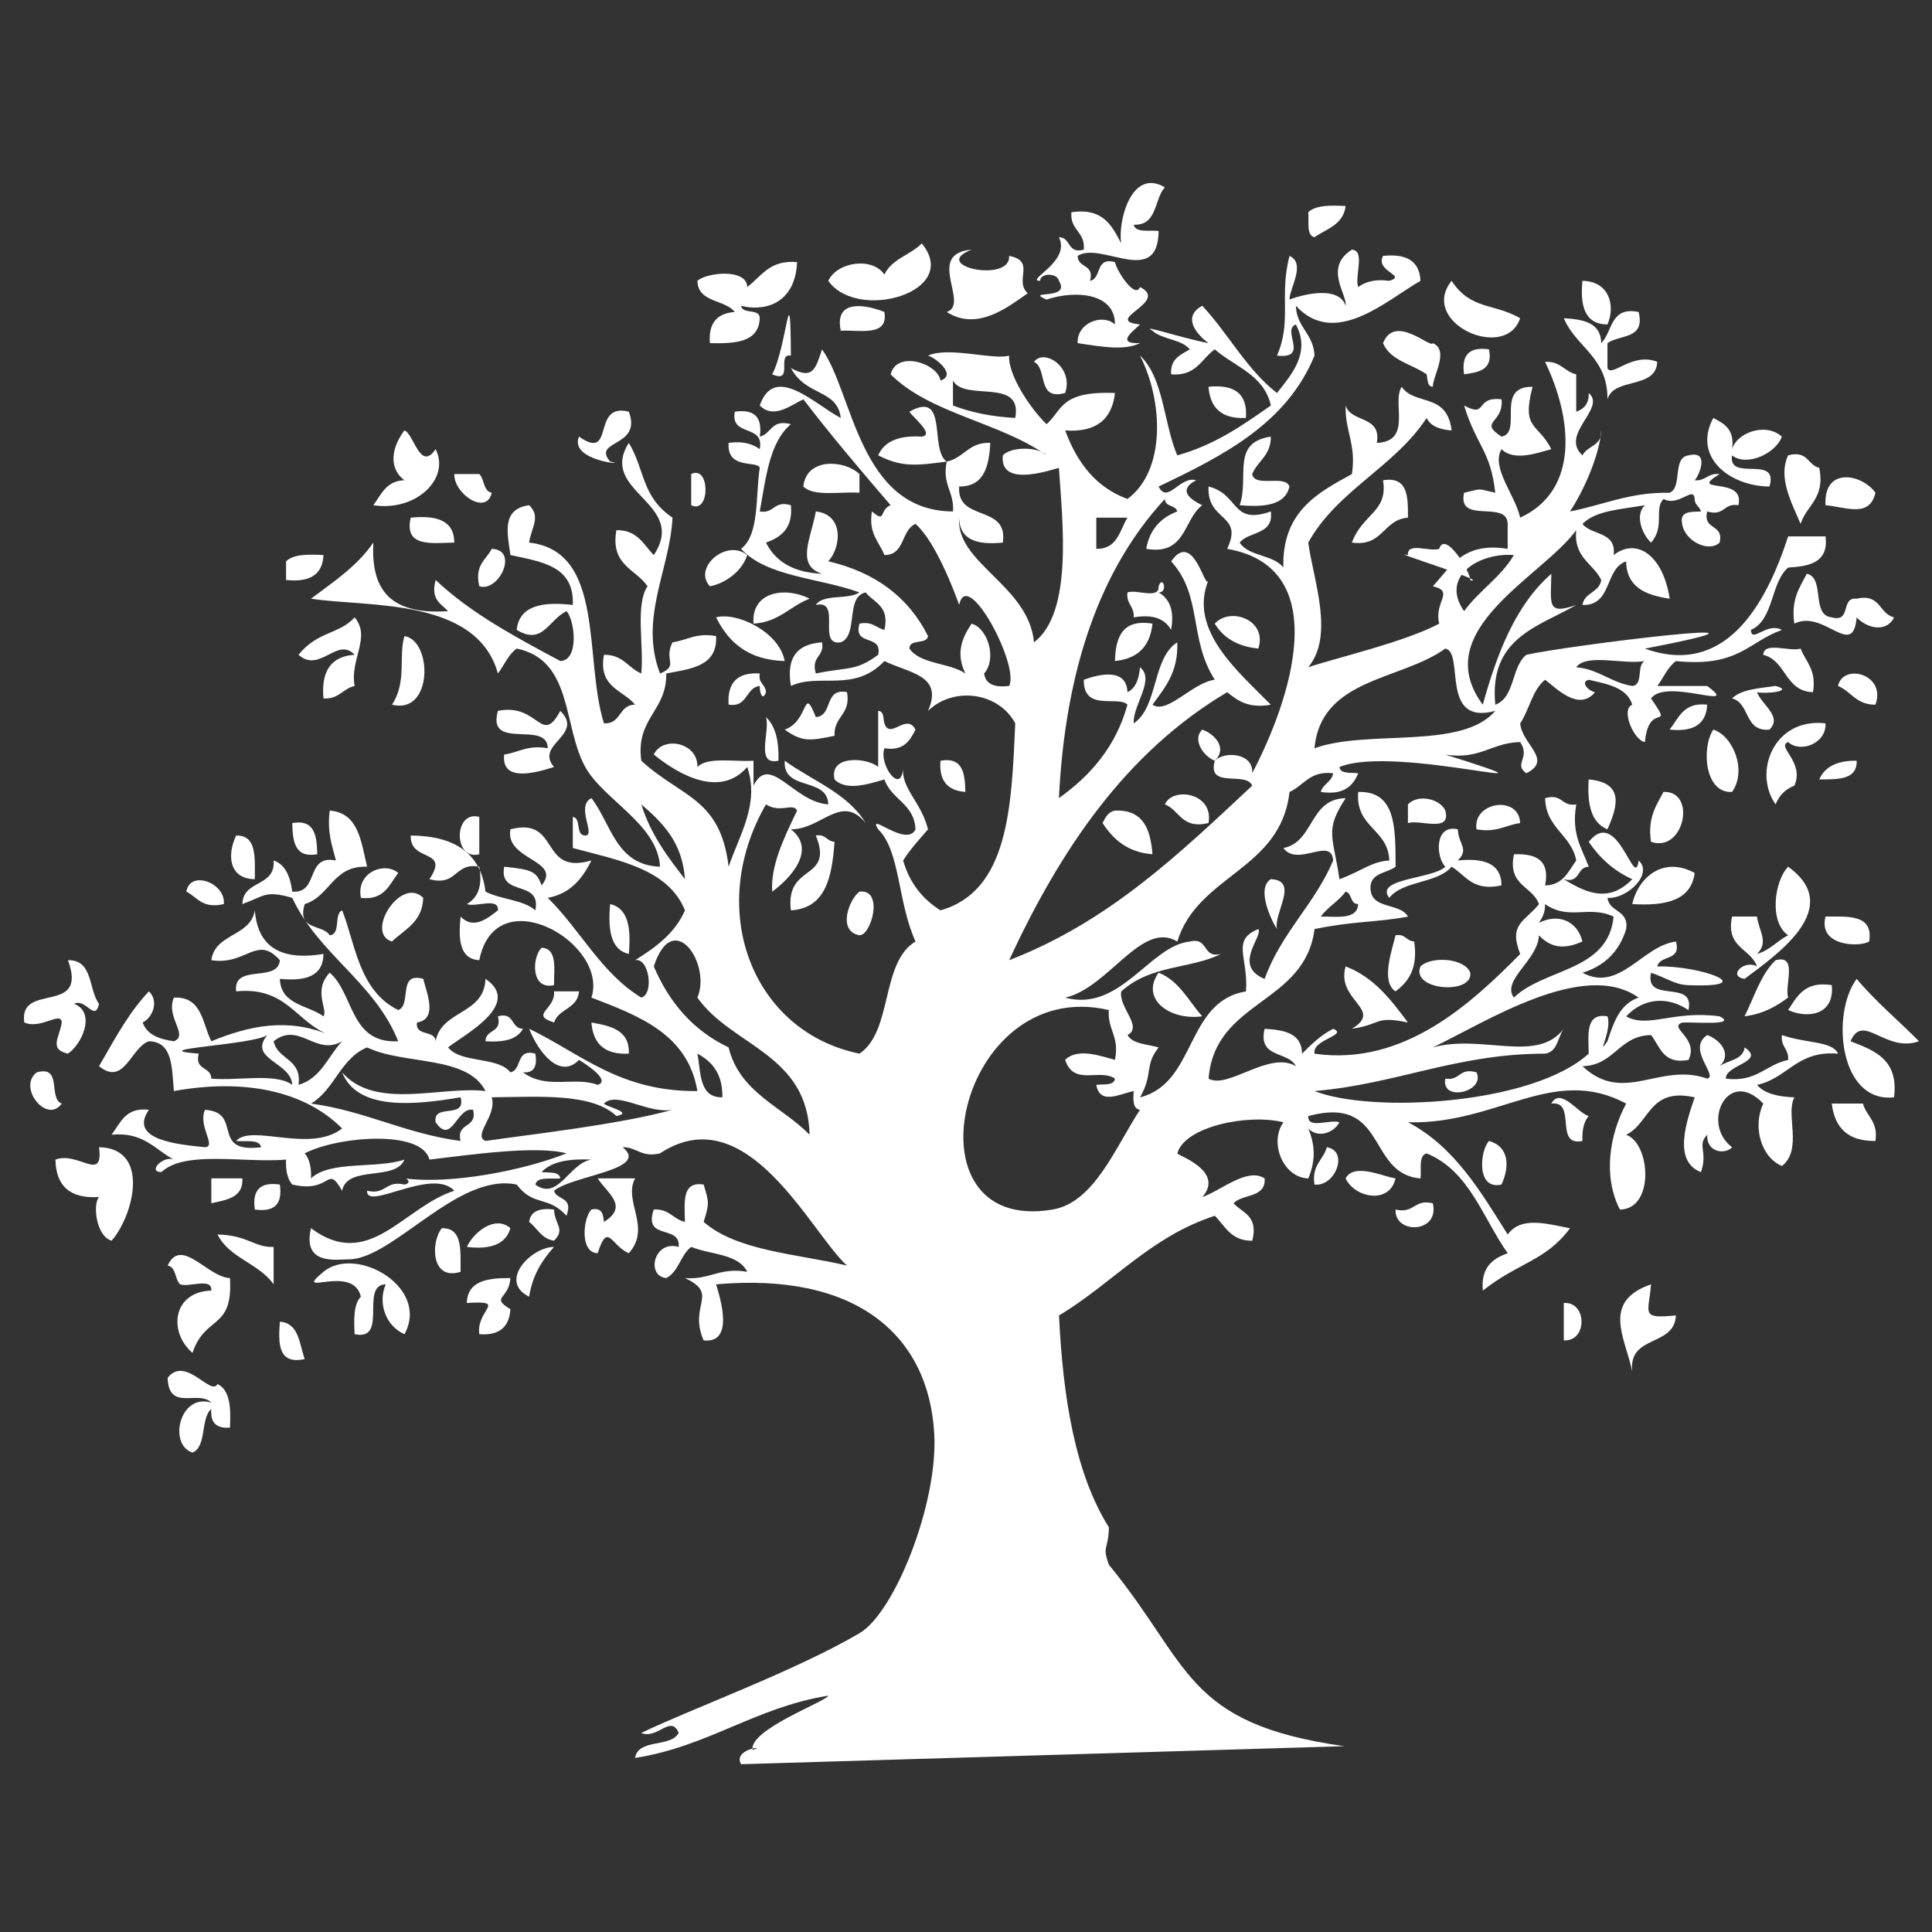<?xml version="1.0" encoding="utf-8"?>
<!-- Generator: Adobe Illustrator 16.0.0, SVG Export Plug-In . SVG Version: 6.00 Build 0)  -->
<!DOCTYPE svg PUBLIC "-//W3C//DTD SVG 1.1//EN" "http://www.w3.org/Graphics/SVG/1.1/DTD/svg11.dtd">
<svg version="1.1" xmlns="http://www.w3.org/2000/svg" xmlns:xlink="http://www.w3.org/1999/xlink" x="0px" y="0px" width="512px"
	 height="512px" viewBox="0 0 512 512" enable-background="new 0 0 512 512" xml:space="preserve">
<rect x="0" y="0" width="512" height="512" fill="#333333" stroke="none"/>
<g id="Calque_7" display="none">
	
		<rect x="-10.857" y="-2.5" display="inline" fill-rule="evenodd" clip-rule="evenodd" fill="#E52420" width="541.667" height="517.262"/>
</g>
<g id="Calque_1" display="none">
	<g display="inline">
		<g>
			<path fill="#FFFFFF" d="M287.864,469.709c-23.085,0-35.2-13.459-38.77-22.498l-0.548-2.905V48.575
				c0-4.373,3.539-7.911,7.912-7.911s7.911,3.538,7.911,7.911v393.923c2.388,4.279,12.339,17.291,41.188,8.437
				c4.188-1.36,8.607,1.051,9.89,5.238c1.282,4.172-1.066,8.591-5.238,9.874C301.833,468.627,294.416,469.709,287.864,469.709z"/>
		</g>
		<path fill="#FFFFFF" d="M253.244,84.641c0,0-145.699-7.262-230.09,150.968c0,0,91.631-24.074,121.964,19.609
			C145.117,255.217,146.431,122.221,253.244,84.641z"/>
		<path fill="#FFFFFF" d="M350.662,249.624c0-94.243-70.246-145.359-91.385-158.632c0.047-1.221,0.078-2.379,0.124-3.631
			c0,0-1.251,0.68-3.113,1.808c-1.862-1.128-3.114-1.808-3.114-1.808c0.046,1.252,0.077,2.411,0.124,3.631
			c-21.131,13.273-91.376,64.389-91.376,158.632c0,0,56.578-27.212,94.305-17.569v0.016c0.023,0,0.039,0,0.062-0.016
			c0.023,0.016,0.038,0.016,0.062,0.016v-0.016C294.076,222.412,350.662,249.624,350.662,249.624z"/>
		<path fill="#FFFFFF" d="M259.563,84.641c0,0,145.706-7.262,230.075,150.968c0,0-91.631-24.074-121.948,19.609
			C367.69,255.217,366.361,122.221,259.563,84.641z"/>
	</g>
</g>
<g id="Calque_2" display="none">
	<g display="inline">
		<g>
			<g>
				<line fill="#FFFFFF" x1="106.894" y1="328.988" x2="87.209" y2="328.988"/>
				<polygon fill="#FFFFFF" points="250.097,328.988 232.683,328.988 250.097,340.074 				"/>
				<polygon fill="#FFFFFF" points="106.894,328.988 168.653,288.251 232.683,328.988 250.097,340.074 252.211,341.194 
					296.681,341.194 168.653,259.727 45.135,341.194 88.376,341.194 				"/>
			</g>
			<path fill="#FFFFFF" d="M169.089,300.457l-77.09,51.248v114.469h85.409v-60.049h36.57v60.049h32.201v-115.23L169.089,300.457z
				 M154.971,389.332h-48.077v-28.64h48.077V389.332z"/>
		</g>
		<path fill="#FFFFFF" d="M372.309,43.982l-95.297,47.648v374.543h52.228v-59.831h79.5v59.831h58.867V91.631L372.309,43.982z
			 M381.156,377.127h-82.548v-39.883h82.548V377.127z M381.156,317.918h-82.548v-39.891h82.548V317.918z M381.156,261.328h-82.548
			v-39.89h82.548V261.328z M381.156,204.739h-82.548v-39.89h82.548V204.739z M381.156,148.15h-82.548v-39.898h82.548V148.15z
			 M444.89,377.127h-45.992v-39.883h45.992V377.127z M444.89,317.918h-45.992v-39.891h45.992V317.918z M444.89,261.328h-45.992
			v-39.89h45.992V261.328z M444.89,204.739h-45.992v-39.89h45.992V204.739z M444.89,148.15h-45.992v-39.898h45.992V148.15z"/>
	</g>
</g>
<g id="Calque_3" display="none">
	<g display="inline">
		<g>
			<path fill-rule="evenodd" clip-rule="evenodd" fill="#FFFFFF" d="M329.556,342.924c-3.551,0.459-7.102,1.14-10.593,1.938
				c-3.462,0.843-6.909,1.819-10.238,3.033c-1.686,0.592-3.313,1.272-4.911,1.982c-1.272,0.577-2.5,1.169-3.729,1.864
				c-4.882-2.16-10.045-3.921-15.415-5.03c-2.87-0.606-5.8-1.065-8.714-1.361c-2.944-0.281-5.874-0.414-8.811-0.385
				c-5.865,0.06-11.68,0.71-17.287,1.923c-4.253,0.947-8.417,2.146-12.331,3.743c-4.675-1.183-18.611-4.66-34.279-7.722
				c0,0-24.351-4.424-59.487-35.551c0,0-4.993-7.9,5.77-12.25c11.303-4.571,30.343,9.971,30.343,9.971s36.453,9.912,50.449,15.919
				c0,0,17.368-1.065,69.466,1.79"/>
			<path fill-rule="evenodd" clip-rule="evenodd" fill="#FFFFFF" d="M314.421,324.195"/>
		</g>
		<g>
			<path fill-rule="evenodd" clip-rule="evenodd" fill="#FFFFFF" d="M201.186,158.203c3.462-0.962,6.872-2.131,10.216-3.403
				c3.313-1.302,6.583-2.767,9.727-4.423c1.568-0.829,3.092-1.716,4.587-2.663c1.176-0.74,2.308-1.494,3.432-2.353
				c5.126,1.465,10.489,2.5,15.963,2.841c2.922,0.207,5.88,0.236,8.81,0.148c2.959-0.148,5.888-0.429,8.787-0.858
				c5.793-0.873,11.459-2.338,16.844-4.32c4.083-1.523,8.048-3.299,11.688-5.415c4.793,0.533,19.085,2.027,35.004,2.87
				c0,0,24.766,0.976,63.866,26.896c0,0,6.081,7.146-3.994,12.96c-10.534,6.095-31.438-5.667-31.438-5.667
				s-37.474-4.719-52.164-8.729c0,0-17.058,3.477-69.053,7.9"/>
			<path fill-rule="evenodd" clip-rule="evenodd" fill="#FFFFFF" d="M218.776,174.654"/>
		</g>
		<g>
			<path fill-rule="evenodd" clip-rule="evenodd" fill="#FFFFFF" d="M283.619,327.287c0,0,6.938-54.28-18.943-88.056
				c0,0,21.192-6.48,24.669,95.452"/>
			<path fill-rule="evenodd" clip-rule="evenodd" fill="#FFFFFF" d="M282.421,268.894c0,0-46.506-3.64-65.724-56.381
				C216.697,212.513,270.112,202.098,282.421,268.894z"/>
			<path fill-rule="evenodd" clip-rule="evenodd" fill="#FFFFFF" d="M286.164,294.354c0,0-8.654-31.882,21.939-57.254
				C308.104,237.101,327.766,270.255,286.164,294.354z"/>
		</g>
		<path fill-rule="evenodd" clip-rule="evenodd" fill="#FFFFFF" d="M437.731,353.694c0,0-7.383-52.224-73.38-39.456
			c0,0-32.414,9.542-64,8.004l-15.859-0.844c-56.44,0.192-75.133,3.166-75.133,3.166c-15.497-7.604-55.449-18.98-55.449-18.98
			s-21.459-19.617-33.383-12.028c-11.354,7.22-5.474,18.345-5.474,18.345c39.848,42.416,66.419,46.824,66.419,46.824
			c17.11,3.151,30.099,4.527,35.225,5.889c10.23-4.38,13.515-5.593,18.278-6.51c7.575-1.479,9.276-1.125,15.601-1.701
			c3.174-0.252,6.369-0.326,9.55-0.163c3.173,0.192,6.347,0.621,9.483,1.258c5.888,1.169,11.568,3.313,16.954,6.065
			c1.302-1.14,2.574-2.071,3.921-3.018c1.671-1.184,3.417-2.294,5.162-3.314c3.536-2.027,7.176-3.758,10.889-5.267
			c3.699-1.45,7.486-2.708,11.318-3.698c3.816-1.007,7.678-1.731,11.584-2.234c-3.758,1.228-7.441,2.589-11.126,4.009
			c-3.64,1.479-7.22,3.019-10.711,4.794c-3.506,1.76-6.924,3.684-10.208,5.828c-1.656,1.065-3.255,2.19-4.808,3.374
			c-1.524,1.169-3.107,2.485-4.35,3.743l-1.021,1.021l-1.229-0.651c-5.459-2.855-11.258-4.822-17.161-6.154
			c-2.959-0.65-5.947-1.08-8.958-1.332c-3.018-0.28-6.029-0.34-9.069-0.222c-6.065,0.222-12.116,1.198-18.086,2.737
			c-4.224,1.139-8.425,2.56-12.516,4.29c0.377,0.104,0.592,0.163,0.592,0.163s-14.743,4.246-15.786,18.566
			c-1.065,14.307,4.549,19.336,15.786,22.059c11.229,2.707,14.75-1.554,22.117,1.924c7.368,3.491,20.01,9.305,28.435,12.383
			c8.433,3.106,23.863,3.477,35.462,0c11.569-3.478,30.181-10.046,38.954-4.631c8.772,5.399,26.821,25.401,26.821,25.401h54.843
			h80.096C507.516,443.333,459.021,409.41,437.731,353.694z M236.085,403.936c0,0-20.231,6.021-26.688-6.45
			c0,0-4.091-7.752,1.287-17.871c0,0,12.057-8.182,25.401-2.367C236.085,377.247,233.067,393.166,236.085,403.936z"/>
		<path fill-rule="evenodd" clip-rule="evenodd" fill="#FFFFFF" d="M417.922,159.046c-45.389-36.438-72.3-37.119-72.3-37.119
			c-17.384-0.726-33.021-2.471-38.288-3.107c-3.713,3.196-7.811,5.903-12.057,8.241c-5.607,3.047-11.584,5.341-17.768,6.776
			c-3.107,0.71-6.259,1.213-9.439,1.509c-3.158,0.237-6.354,0.267-9.557,0.074c-5.977-0.326-11.895-1.672-17.635-3.64
			c-1.125,1.302-2.264,2.412-3.447,3.536c-1.509,1.405-3.063,2.737-4.668,3.994c-3.203,2.5-6.576,4.72-10.03,6.731
			c-3.484,1.968-7.042,3.729-10.704,5.237c-3.647,1.539-7.368,2.781-11.147,3.832c3.536-1.746,6.998-3.596,10.437-5.519
			c3.396-1.968,6.739-4.009,9.957-6.243s6.339-4.616,9.283-7.19c1.494-1.287,2.929-2.618,4.298-4.009
			c1.354-1.376,2.737-2.9,3.78-4.305l0.858-1.154l1.317,0.458c5.814,2.071,11.828,3.21,17.864,3.699
			c3.011,0.236,6.036,0.251,9.039,0.089c3.048-0.134,6.037-0.503,9.025-1.051c5.977-1.065,11.835-2.87,17.516-5.223
			c4.039-1.73,7.989-3.713,11.807-5.991c-0.385-0.06-0.621-0.074-0.621-0.074s13.995-6.272,13.048-20.608
			c-0.932-14.306-7.19-18.508-18.7-19.632c-11.495-1.109-14.38,3.58-22.161,1.184c-7.782-2.441-21.119-6.421-29.885-8.314
			c-8.78-1.894-24.129-0.118-35.122,4.941c-10.97,5.06-28.479,14.158-37.925,10.016c-9.446-4.128-26.881-17.709-26.881-17.709
			L5.028,81.983c0,0,58.696,28.405,87.545,80.614c0,0,14.58,50.7,78.144,28.864c0,0,30.765-13.966,62.269-16.835l15.83-1.391
			c55.856-8.033,73.949-13.596,73.949-13.596c16.422,5.356,57.55,11.081,57.55,11.081s23.967,16.437,34.737,7.25
			C425.274,169.239,417.922,159.046,417.922,159.046z M285.409,82.249c26.363-3.95,27.133,4.86,27.133,4.86
			c-11.717,6.68-31.97,4.859-31.97,4.859C281.755,84.069,285.409,82.249,285.409,82.249z"/>
	</g>
</g>
<g id="Calque_4" display="none">
	<g display="inline">
		<path fill="#FFFFFF" d="M298.564,327.424c-4.896,7.454-11.526,13.41-19.199,17.566c15.413,1.061,31.348,3.652,46.879,8.801
			l-11.577,8.75c0,0-60.718-17.012-121.015,2.91l-13.175-8.732c0,0,22.413-7.438,53.735-10.735
			c-7.993-3.972-14.833-9.995-20.032-17.466C90.792,344.149,5.55,415.358,5.55,415.358h500.82
			C434.168,358.939,363.262,334.053,298.564,327.424z"/>
		<path fill="#FFFFFF" d="M299.288,290.355c0,25.543-19.418,46.272-43.328,46.272c-23.927,0-43.328-20.729-43.328-46.272
			c0-25.568,19.4-46.29,43.328-46.29C279.87,244.066,299.288,264.787,299.288,290.355z"/>
		<path fill="#FFFFFF" d="M321.348,190.819c7.066,15.893,4.862,32.803-4.931,37.775c-9.793,4.98-23.473-3.878-30.54-19.754
			c-7.066-15.893-4.862-32.803,4.931-37.775C300.601,166.084,314.264,174.943,321.348,190.819z"/>
		<path fill="#FFFFFF" d="M251.745,126.668c9.692,21.815,2.095,47.349-16.978,57.033c-19.081,9.701-42.428-0.134-52.145-21.933
			c-9.683-21.798-2.078-47.333,16.986-57.016C218.689,95.052,242.036,104.887,251.745,126.668z"/>
	</g>
</g>
<g id="Calque_5" display="none">
	<g display="inline">
		<path fill="#FFFFFF" d="M196.336,373.4c-7.519,0.058-15.016,0.116-22.52,0.145c6.176,25.372-3.781,59.67,0.029,90.979
			c7.519-0.059,15.029-0.116,22.526-0.16C199.798,433.026,190.508,398.83,196.336,373.4z"/>
		<path fill="#FFFFFF" d="M157.749,373.662c-7.686,1.48-23.361-2.787-25.728,2.525c8.106,23.194,1.06,69.234,3.999,88.742
			c7.489-0.029,15.008-0.087,22.512-0.146C160.252,434.695,148.59,401.544,157.749,373.662z"/>
		<path fill="#FFFFFF" d="M212.411,373.299c9.667,27.868-2.062,58.856,0.588,89.279c7.496-0.029,15.015-0.087,22.519-0.145
			c2.533-20.379-5.015-65.143,2.642-89.295C229.574,373.197,220.996,373.255,212.411,373.299z"/>
		<path fill="#FFFFFF" d="M405.289,350.902c-38.058-8.099-72.167-19.102-109.543-27.708c6.01-36.04,33.631-63.196,41.411-67.653
			c14.398-8.237,38.521,5.458,49.233-9.957c-5.283-13.063,6.009-23.441-3.716-29.922c7.054-3.026,4.006-11.075,0.146-16.046
			c2.438-4.071,10.334-4.296,11.51-9.268c-5.269-11.901-14.819-17.693-22.092-26.75c-2.046-21.163-9.057-35.264-17.025-48.015
			c-2.642-7.664,7.476-6.307,3.223-15.109c-10.001,7.475-14.297-6.975-27.636-8.332c16.895-1.654,11.118-40.706-30.249-44.044
			c0,0-41.78-2.25-72.726,12.454c-47.02,22.948-50.38,69.213-49.263,94.272c1.11,24.588,22.737,52.427,34.567,65.359
			c-8.353,0.711-14.08-2.3-18.659-6.974c-3.208,2.976,6.161,2.852,5.719,7.758c-6.539,0.958-5.544,6.016-13.666,5.262
			c-4.543,1.168-4.84-3.687-8.034-4.435c-13.694,1.967-25.009-0.74-36.076,1.865c-20.451,4.804-22.52,20.487-29.044,34.124
			c0.719,3.099,6.096-0.429,8.724-0.044c-2.199,2.163-5.255,3.745-6.089,6.873c0.021,3.49,6.313-1.895,4.979,3.513
			c-5.109,11.277-15.407,18.912-19.399,31.018c19.842-20.829,63.545-18.579,89.52-36.315c-14.123-11.655-49.575-9.769-67.899-15.466
			c-2.098-14.028,26.278-19.392,31.489-20.001c-8.919,3.636-18.034,7.127-25.64,11.706c13.528,0.464,27.825-2.104,41.055,1.64
			c5.574,1.582,9.812,6.408,14.181,6.292c9.87-0.276,18.709-9.623,25.4-13.121c3.483,10.138-8.811,21.612-4.572,24.086
			c-10.879,8.47-20.328,17.934-30.271,27.07c0.77,1.829,3.724,0.552,5.894,0.436c0.246,2.642-4.638,1.684-5.167,3.803
			c21.641,0.77,37.861-13.013,44.894-26.686c4.397,27.121-52.057,28.66-62,45.642c-3.491,2.555-43.247,36.171-54.604,37.129
			c12.221,1.712,36.352-6.401,36.352-6.401c51.149-12.207,86.014-56.607,106.473-67.791c-0.704,7.613-26.504,41.156-24.065,56.223
			c-32.535,8.346-65.156,16.634-93.953,27.665C219.792,352.906,319.536,356.94,405.289,350.902z M364.154,150.441
			c-4.064,2.656-0.784,8.941-6.793,11.351c1.364,6.329,2.932,12.824-3.455,13.702c2.352-4.194-4.528-6.59-9.695-5.595
			c4.253-5.69,11.771-9.079,13.092-16.83c-2.496-2.881-9.928,1.176-14.369,1.03C352.514,149.062,353.413,146.377,364.154,150.441z"
			/>
		<path fill="#FFFFFF" d="M405.216,358.813c2.018-9.245-24.806-2.873-28.869-3.033c-76.086-2.729-175.91,3.6-244.441,1.597
			c0.022,3.919,0.051,7.838,0.08,11.757c52.906,2.482,144.239,2.032,212.284,0.958C362.703,369.801,409.963,371.455,405.216,358.813
			z"/>
		<path fill="#FFFFFF" d="M395.752,372.123c-7.648,1.466-23.354-2.816-25.705,2.496c8.825,23.717-0.174,66.666,3.773,86.914
			c7.52-0.059,15.009-0.087,22.527-0.146C396.899,432.17,387.072,399.657,395.752,372.123z"/>
		<path fill="#FFFFFF" d="M331.438,372.529c9.725,27.926-2.555,58.509,0.58,89.279c7.489-0.043,15.009-0.102,22.513-0.145
			c1.828-29.102-4.543-64.068,2.627-89.309C348.58,372.413,340.002,372.472,331.438,372.529z"/>
		<path fill="#FFFFFF" d="M315.355,372.631c-7.692,1.466-23.354-2.801-25.72,2.512c13.224,20.117-1.916,57.013,3.774,86.913
			c7.504-0.044,15.022-0.087,22.512-0.146C319.797,430.24,308.346,398.917,315.355,372.631z"/>
		<path fill="#FFFFFF" d="M276.747,372.878c-7.679,1.495-23.354-2.802-25.698,2.525c8.84,23.892-0.218,73.531,3.767,86.913
			c7.504-0.058,15.008-0.102,22.513-0.145C278.488,432.489,267.799,400.615,276.747,372.878z"/>
	</g>
</g>
<g id="Calque_6">
	<g>
		<g>
			<path fill-rule="evenodd" clip-rule="evenodd" fill="#FFFFFF" d="M356.604,54.6c-0.583,4.934-5.002,6.016-8.255,8.263
				c-2.24-0.514-1.381-4.143-1.657-6.613C348.656,54.354,352.523,54.385,356.604,54.6z"/>
			<path fill-rule="evenodd" clip-rule="evenodd" fill="#FFFFFF" d="M244.276,64.513c10.633,12.874-17.048,20.868-24.766,9.912
				c2.333-5.056,11.692-6.406,14.869-1.657C236.281,68.625,241.299,67.573,244.276,64.513z"/>
			<path fill-rule="evenodd" clip-rule="evenodd" fill="#FFFFFF" d="M196.386,81.031c0.368,2.378,4.941,0.575,4.956,3.299
				c-0.23,6.383-6.46,6.774-13.211,6.605c-0.43-5.378,1.964-7.941,6.598-8.255c-2.654-3.414-9.744-2.371-9.912-8.255
				c2.424-2.225,13.104-3.376,13.211,1.649c3.76-2.854,5.938-7.281,13.212-6.605C210.687,81.069,201.925,82.512,196.386,81.031z"/>
			<path fill-rule="evenodd" clip-rule="evenodd" fill="#FFFFFF" d="M384.685,74.425c5.187,7.787,10.987,5.808,18.168,9.905
				C399.017,95.991,375.847,85.504,384.685,74.425z"/>
			<path fill-rule="evenodd" clip-rule="evenodd" fill="#FFFFFF" d="M425.992,85.987c-6.015-0.054-7.273-4.856-6.629-11.562
				C426.483,74.517,428.171,81.054,425.992,85.987z"/>
			<path fill-rule="evenodd" clip-rule="evenodd" fill="#FFFFFF" d="M234.379,82.68c1.074,6.583-6.276,4.734-11.57,4.957
				C220.983,78.859,229.944,80.9,234.379,82.68z"/>
			<path fill-rule="evenodd" clip-rule="evenodd" fill="#FFFFFF" d="M379.713,90.936c4.45,1.956,0,8.616,0,11.562
				c-1.596-0.046-1.288-2.018-1.657-3.299c-3.866-2.731-9.605-3.605-11.538-8.263C369.647,83.018,379.191,92.478,379.713,90.936z"/>
			<path fill-rule="evenodd" clip-rule="evenodd" fill="#FFFFFF" d="M394.598,92.593c1.135,5.539-2.793,6.038-6.599,6.605
				C387.232,94.027,389.441,91.825,394.598,92.593z"/>
			<path fill-rule="evenodd" clip-rule="evenodd" fill="#FFFFFF" d="M274.021,95.892c2.67-3.629,10.587,1.412,8.255,8.255
				C274.635,106.272,277.734,97.68,274.021,95.892z"/>
			<path fill-rule="evenodd" clip-rule="evenodd" fill="#FFFFFF" d="M330.182,110.761c-6.383,0.322-9.514-2.624-9.912-8.263
				C326.99,101.822,330.673,104.193,330.182,110.761z"/>
			<path fill-rule="evenodd" clip-rule="evenodd" fill="#FFFFFF" d="M454.042,110.761c2.915,1.511,5.738,3.068,4.972,8.263
				c1.228-4.296,8.808-7.22,13.196-3.314c-1.535,4.396-9.269,8.087-13.196,4.964c-1.167,7.204,12.49-0.384,9.912,8.255
				C458.646,128.897,448.426,121.302,454.042,110.761z"/>
			<path fill-rule="evenodd" clip-rule="evenodd" fill="#FFFFFF" d="M336.779,115.709c0.062,5.033-3.498,6.422-4.94,9.92
				c0.675,3.706,8.746,0.039,9.882,3.299c-1.104,4.925-6.567,5.54-13.196,4.957C331.163,126.542,326.1,117.282,336.779,115.709z"/>
			<path fill-rule="evenodd" clip-rule="evenodd" fill="#FFFFFF" d="M473.866,120.673c5.279-1.419,5.126,2.601,8.256,3.299
				c1.626,8.217-3.376,9.836-4.941,14.869C474.849,133.286,471.104,126.619,473.866,120.673z"/>
			<path fill-rule="evenodd" clip-rule="evenodd" fill="#FFFFFF" d="M227.765,125.629c0,1.65,0,3.299,0,4.949
				c-5.171-0.338-12.122,1.112-14.869-1.65C213.694,121.172,223.807,121.862,227.765,125.629z"/>
			<path fill-rule="evenodd" clip-rule="evenodd" fill="#FFFFFF" d="M120.4,125.629c2.194,0,4.404,0,6.613,0
				c1.427,1.328,0.982,4.52,3.299,4.949C128.978,136.731,120.231,130.9,120.4,125.629z"/>
			<path fill-rule="evenodd" clip-rule="evenodd" fill="#FFFFFF" d="M183.174,125.629c5.064-2.539,5.064,10.787,0,8.256
				C183.174,131.138,183.174,128.384,183.174,125.629z"/>
			<path fill-rule="evenodd" clip-rule="evenodd" fill="#FFFFFF" d="M497.006,130.578c-1.534,6.729-7.733,3.813-13.227,3.307
				C483.227,123.588,493.446,125.583,497.006,130.578z"/>
			<path fill-rule="evenodd" clip-rule="evenodd" fill="#FFFFFF" d="M366.518,127.279c6.598-1.105,6.659,4.366,6.598,9.905
				c-6.659,0.521-6.537,7.779-14.854,6.605C361.116,136.086,367.898,135.665,366.518,127.279z"/>
			<path fill-rule="evenodd" clip-rule="evenodd" fill="#FFFFFF" d="M412.766,128.928c4.204,4.864-4.389,10.963-8.286,13.211
				C404.08,134.575,412.396,135.71,412.766,128.928z"/>
			<path fill-rule="evenodd" clip-rule="evenodd" fill="#FFFFFF" d="M108.846,137.184c6.706-0.652,11.509,0.614,11.555,6.605
				C114.217,143.928,107.035,145.048,108.846,137.184z"/>
			<path fill-rule="evenodd" clip-rule="evenodd" fill="#FFFFFF" d="M130.313,145.446c7.335,0.269,1.842,11.608-3.299,9.913
				C125.709,149.644,128.855,148.377,130.313,145.446z"/>
			<path fill-rule="evenodd" clip-rule="evenodd" fill="#FFFFFF" d="M198.027,147.096c-1.779,5.417-7.473,7.933-9.896,8.263
				C183.527,150.51,192.534,142.646,198.027,147.096z"/>
			<path fill-rule="evenodd" clip-rule="evenodd" fill="#FFFFFF" d="M85.722,147.096c-0.23,5.286-3.729,7.273-9.912,6.606
				c0-1.65,0-3.307,0-4.949C77.773,146.843,81.64,146.881,85.722,147.096z"/>
			<path fill-rule="evenodd" clip-rule="evenodd" fill="#FFFFFF" d="M478.838,152.052c4.91,1.113,1.044,11.041,6.599,11.554
				c5.309,1.466,2.24-5.432,6.598-4.948c6.414-1.442,5.893,4.035,9.913,4.948c-1.965,4.097-7.15,2.984-9.913,0
				c-0.951,11.294-8.685-2.271-16.511,1.665C474.572,158.804,476.936,155.682,478.838,152.052z"/>
			<path fill-rule="evenodd" clip-rule="evenodd" fill="#FFFFFF" d="M214.554,158.658c-5.187,1.964-8.102,6.214-14.869,6.613
				C199.041,156.748,208.094,155.374,214.554,158.658z"/>
			<path fill-rule="evenodd" clip-rule="evenodd" fill="#FFFFFF" d="M207.956,175.176c-9.682-0.246-14.884-4.949-18.183-11.57
				C195.204,162.11,206.482,167.381,207.956,175.176z"/>
			<path fill-rule="evenodd" clip-rule="evenodd" fill="#FFFFFF" d="M321.926,165.271c4.112-4.565,14.056-0.959,11.539,6.605
				C327.972,171.333,324.197,169.031,321.926,165.271z"/>
			<path fill-rule="evenodd" clip-rule="evenodd" fill="#FFFFFF" d="M305.416,165.271c-0.614,6-3.898,9.307-9.943,9.905
				C295.656,168.716,297.498,163.99,305.416,165.271z"/>
			<path fill-rule="evenodd" clip-rule="evenodd" fill="#FFFFFF" d="M107.188,168.57c7.458,1.167,7.611,20.93-3.314,18.176
				C107.895,180.77,105.563,173.795,107.188,168.57z"/>
			<path fill-rule="evenodd" clip-rule="evenodd" fill="#FFFFFF" d="M467.269,173.527c0.215-3.652,7.027-0.706,9.912-1.65
				c1.382,3.568,4.267,5.632,3.284,11.555C473.008,183.217,473.438,175.069,467.269,173.527z"/>
			<path fill-rule="evenodd" clip-rule="evenodd" fill="#FFFFFF" d="M497.006,186.746c-5.033,0.069-6.444-3.499-9.912-4.964
				C488.413,175.629,499.982,178.645,497.006,186.746z"/>
			<path fill-rule="evenodd" clip-rule="evenodd" fill="#FFFFFF" d="M452.415,186.746c-0.245,5.278-3.744,7.258-9.943,6.605
				C444.896,190.237,446.186,186.025,452.415,186.746z"/>
			<path fill-rule="evenodd" clip-rule="evenodd" fill="#FFFFFF" d="M202.984,190.037c2.563,2.401,3.483,6.445,3.314,11.563
				C200.007,202.927,204.196,193.797,202.984,190.037z"/>
			<path fill-rule="evenodd" clip-rule="evenodd" fill="#FFFFFF" d="M321.926,201.6c-3.253-1.297-5.953-5.77-3.314-8.248
				C321.987,194.549,325.363,198.315,321.926,201.6z"/>
			<path fill-rule="evenodd" clip-rule="evenodd" fill="#FFFFFF" d="M454.042,193.352c5.217,1.627,9.022,10.826,4.972,16.511
				C451.74,210.323,450.85,198.162,454.042,193.352z"/>
			<path fill-rule="evenodd" clip-rule="evenodd" fill="#FFFFFF" d="M249.232,201.6c6-1.051,6.491,3.43,6.598,8.263
				C251.196,209.556,248.803,206.993,249.232,201.6z"/>
			<path fill-rule="evenodd" clip-rule="evenodd" fill="#FFFFFF" d="M492.034,201.6c0.153,5.109-4.972,4.925-9.912,4.964
				C483.626,203.104,487.002,201.53,492.034,201.6z"/>
			<path fill-rule="evenodd" clip-rule="evenodd" fill="#FFFFFF" d="M421.021,206.563c9.422,0.836,7.733,7.027,4.972,13.211
				C421.635,218.033,420.591,213.062,421.021,206.563z"/>
			<path fill-rule="evenodd" clip-rule="evenodd" fill="#FFFFFF" d="M320.27,218.118c-7.213,1.688-7.58-3.414-11.57-4.949
				C310.786,208.42,321.711,210.077,320.27,218.118z"/>
			<path fill-rule="evenodd" clip-rule="evenodd" fill="#FFFFFF" d="M440.846,209.862c8.931-0.307,5.432,16.296-3.314,13.219
				C436.58,216.614,438.942,213.491,440.846,209.862z"/>
			<path fill-rule="evenodd" clip-rule="evenodd" fill="#FFFFFF" d="M383.027,214.818c1.565,5.969-6.506,2.302-9.912,3.299
				c0-1.642,0-3.299,0-4.949C375.785,210.354,381.646,211.658,383.027,214.818z"/>
			<path fill-rule="evenodd" clip-rule="evenodd" fill="#FFFFFF" d="M402.853,218.118c-3.897,0.53-6.199,2.616-11.569,1.657
				C390.209,212.463,402.576,210.606,402.853,218.118z"/>
			<path fill-rule="evenodd" clip-rule="evenodd" fill="#FFFFFF" d="M295.473,214.818c7.488-0.314,9.421,4.903,9.943,11.563
				c-6.66-0.522-10.373-3.943-13.228-8.263C292.926,216.66,293.631,215.172,295.473,214.818z"/>
			<path fill-rule="evenodd" clip-rule="evenodd" fill="#FFFFFF" d="M127.014,216.476c0,3.299,0,6.606,0,9.905
				C120.124,228.199,120.124,214.65,127.014,216.476z"/>
			<path fill-rule="evenodd" clip-rule="evenodd" fill="#FFFFFF" d="M77.451,218.118c6.015-1.051,6.506,3.429,6.629,8.263
				C78.05,227.432,77.574,222.959,77.451,218.118z"/>
			<path fill-rule="evenodd" clip-rule="evenodd" fill="#FFFFFF" d="M62.583,221.425c5.647-0.123,4.895,6.122,4.957,11.562
				C60.664,232.94,60.112,226.557,62.583,221.425z"/>
			<path fill-rule="evenodd" clip-rule="evenodd" fill="#FFFFFF" d="M216.195,221.425c2.686-0.468,2.854,1.564,4.972,1.657
				c-0.69,9.222-2.24,17.6-11.569,18.168C207.986,228.721,221.151,233.5,216.195,221.425z"/>
			<path fill-rule="evenodd" clip-rule="evenodd" fill="#FFFFFF" d="M105.531,231.337c-2.378,3.115-3.683,7.319-9.897,6.605
				C94.314,231.092,102.002,228.268,105.531,231.337z"/>
			<path fill-rule="evenodd" clip-rule="evenodd" fill="#FFFFFF" d="M449.101,231.337c-0.921,7.35-7.733,8.785-16.541,8.255
				C434.155,232.495,440.784,226.803,449.101,231.337z"/>
			<path fill-rule="evenodd" clip-rule="evenodd" fill="#FFFFFF" d="M59.299,239.592c-5.724,1.312-6.981-1.833-9.913-3.299
				C50.399,230.37,59.943,234.099,59.299,239.592z"/>
			<path fill-rule="evenodd" clip-rule="evenodd" fill="#FFFFFF" d="M336.779,232.986c7.673,0.338,0.645,9.1,1.627,13.212
				C336.841,243.789,332.882,235.396,336.779,232.986z"/>
			<path fill-rule="evenodd" clip-rule="evenodd" fill="#FFFFFF" d="M112.16,237.942c-0.215,6.414-4.895,8.348-8.286,11.563
				C96.601,247.38,106.253,232.02,112.16,237.942z"/>
			<path fill-rule="evenodd" clip-rule="evenodd" fill="#FFFFFF" d="M227.765,236.293c6.567-0.767,3.146,11.631,0,11.563
				C221.766,246.75,225.08,238.234,227.765,236.293z"/>
			<path fill-rule="evenodd" clip-rule="evenodd" fill="#FFFFFF" d="M161.692,239.592c4.925,1.135,5.539,6.575,4.956,13.211
				C161.723,251.676,161.109,246.236,161.692,239.592z"/>
			<path fill-rule="evenodd" clip-rule="evenodd" fill="#FFFFFF" d="M483.779,242.899c6.046,0,12.735-0.637,11.569,6.606
				C493.017,251.024,481.723,250.917,483.779,242.899z"/>
			<path fill-rule="evenodd" clip-rule="evenodd" fill="#FFFFFF" d="M369.831,247.855c2.64-0.468,2.824,1.557,4.941,1.649
				c1.043,7.089-1.473,10.649-4.941,13.219C365.719,260.107,369.126,251.162,369.831,247.855z"/>
			<path fill-rule="evenodd" clip-rule="evenodd" fill="#FFFFFF" d="M143.524,251.162c4.22,0.184,3.284,5.531,3.299,9.904
				C140.594,262.486,140.977,253.679,143.524,251.162z"/>
			<path fill-rule="evenodd" clip-rule="evenodd" fill="#FFFFFF" d="M19.648,266.016c5.938,2.37,1.964,10.863-1.642,13.211
				c-5.187-1.135-2.164-4.403-1.642-8.255c-0.2-3.161-5.54,1.94-9.928,0c-1.55-10.902,17.063-1.649,11.569-16.511
				c6.752-0.138,5.386,7.826,8.24,11.555C25.173,270.972,22.733,264.442,19.648,266.016z"/>
			<path fill-rule="evenodd" clip-rule="evenodd" fill="#FFFFFF" d="M389.626,257.768c0.828,5.938-15.805,4.765-13.196-1.657
				C379.498,253.241,388.245,253.985,389.626,257.768z"/>
			<path fill-rule="evenodd" clip-rule="evenodd" fill="#FFFFFF" d="M470.553,254.461c5.984-1.565,2.332,6.506,3.313,9.912
				c-3.16,2.325-6.659,4.358-11.538,4.957C464.905,264.205,466.624,258.229,470.553,254.461z"/>
			<path fill-rule="evenodd" clip-rule="evenodd" fill="#FFFFFF" d="M356.604,256.11c7.55,2.893,12.03,8.869,16.511,14.861
				c-8.899-1.872-6.936,0.545-14.854,1.657C366.854,267.48,353.966,265.194,356.604,256.11z"/>
			<path fill-rule="evenodd" clip-rule="evenodd" fill="#FFFFFF" d="M307.042,257.768c5.524,2.202,7.918,7.504,11.569,11.563
				C310.111,270.526,302.07,264.803,307.042,257.768z"/>
			<path fill-rule="evenodd" clip-rule="evenodd" fill="#FFFFFF" d="M492.034,259.41c5.003,5.999,11.048,10.986,16.511,16.533
				c-8.931,3.176-14.822-7.757-18.137,0c6.321,2.455,12.797,4.787,11.539,14.854C487.462,292.423,485.16,268.686,492.034,259.41z"/>
			<path fill-rule="evenodd" clip-rule="evenodd" fill="#FFFFFF" d="M485.437,261.066c0.798,8.01-6.444,8.938-11.57,6.606
				C476.291,264.036,478.225,259.939,485.437,261.066z"/>
			<path fill-rule="evenodd" clip-rule="evenodd" fill="#FFFFFF" d="M146.823,262.724c2.194,0,4.404,0,6.613,0
				c-0.322,4.642-5.386,4.512-6.613,8.248C140.226,268.854,147.284,267.558,146.823,262.724z"/>
			<path fill-rule="evenodd" clip-rule="evenodd" fill="#FFFFFF" d="M131.955,269.33c4.527-1.213,3.33,3.268,6.629,3.299
				c-1.535,2.885-5.171,3.652-9.928,3.314C128.687,272.645,133.167,273.826,131.955,269.33z"/>
			<path fill-rule="evenodd" clip-rule="evenodd" fill="#FFFFFF" d="M156.736,270.972c5.125,0.937,10.158,1.972,9.913,8.255
				C160.28,279.564,157.15,276.618,156.736,270.972z"/>
			<path fill-rule="evenodd" clip-rule="evenodd" fill="#FFFFFF" d="M9.736,284.184c6.936-1.949,2.946,6.951,6.629,8.271
				C12.422,298.009,4.55,288.111,9.736,284.184z"/>
			<path fill-rule="evenodd" clip-rule="evenodd" fill="#FFFFFF" d="M391.283,284.184c2.455,5.232-9.483,7.963-8.256,1.656
				C386.986,286.531,386.618,282.817,391.283,284.184z"/>
			<path fill-rule="evenodd" clip-rule="evenodd" fill="#FFFFFF" d="M485.437,292.454c2.762,0,5.523,0,8.255,0
				c0.951,3.468,4.112,4.695,3.314,9.912C489.702,302.489,486.203,298.837,485.437,292.454z"/>
			<path fill-rule="evenodd" clip-rule="evenodd" fill="#FFFFFF" d="M394.598,302.366c5.247,1.442,5.585,6.629,3.314,11.555
				C391.191,315.471,392.173,304.975,394.598,302.366z"/>
			<path fill-rule="evenodd" clip-rule="evenodd" fill="#FFFFFF" d="M351.633,304.023c5.923,0.997,2.21,10.557-3.283,9.897
				C347.552,308.719,350.682,307.461,351.633,304.023z"/>
			<path fill-rule="evenodd" clip-rule="evenodd" fill="#FFFFFF" d="M356.604,312.279c2.271-4.267,10.128-0.369,13.227,0
				C368.205,319.368,358.906,317.357,356.604,312.279z"/>
			<path fill-rule="evenodd" clip-rule="evenodd" fill="#FFFFFF" d="M56,312.279c2.731,0,5.508,0,8.24,0
				c0.246,5.186-4.235,5.677-8.24,6.598C56,316.683,56,314.473,56,312.279z"/>
			<path fill-rule="evenodd" clip-rule="evenodd" fill="#FFFFFF" d="M158.393,312.279c3.299,0,6.614,0,9.913,0
				c-3.223,6.029,4.435,13.042-1.657,19.824c-4.695-1.902-5.54-8.531-8.255,0c-4.788-0.061-3.897-9.329-1.657-11.569
				c2.824-0.614,3.115,1.289,3.314,3.284C166.848,319.629,160.741,316.054,158.393,312.279z"/>
			<path fill-rule="evenodd" clip-rule="evenodd" fill="#FFFFFF" d="M74.167,313.921c0.752,5.171-1.458,7.365-6.628,6.613
				C66.771,315.363,68.981,313.153,74.167,313.921z"/>
			<path fill-rule="evenodd" clip-rule="evenodd" fill="#FFFFFF" d="M311.983,313.921c1.811,0.414,1.135,3.299,3.313,3.299
				c-2.485,1.948-4.02,4.787-8.255,4.956C308.516,319.275,311.031,317.357,311.983,313.921z"/>
			<path fill-rule="evenodd" clip-rule="evenodd" fill="#FFFFFF" d="M379.713,318.877c1.903,7.934-10.157,8.394-9.882,1.657
				C374.864,321.73,374.681,317.68,379.713,318.877z"/>
			<path fill-rule="evenodd" clip-rule="evenodd" fill="#FFFFFF" d="M146.823,320.534c0.185,4.112,3.1,5.109,0,8.255
				c-3.36-0.49-4.389-3.299-6.598-4.971C140.609,320.934,143.064,320.074,146.823,320.534z"/>
			<path fill-rule="evenodd" clip-rule="evenodd" fill="#FFFFFF" d="M135.269,325.49c-1.243,4.25-5.263,5.724-11.554,4.956
				C125.448,326.641,131.172,321.885,135.269,325.49z"/>
			<path fill-rule="evenodd" clip-rule="evenodd" fill="#FFFFFF" d="M117.102,325.49c5.631-0.138,4.895,6.123,4.956,11.555
				C113.986,339.576,114.231,328.82,117.102,325.49z"/>
			<path fill-rule="evenodd" clip-rule="evenodd" fill="#FFFFFF" d="M57.642,327.147c8.225,0.23,9.729,3.499,14.869,3.299
				c0,3.3,0,6.599,0,9.913C68.674,334.835,60.726,333.393,57.642,327.147z"/>
			<path fill-rule="evenodd" clip-rule="evenodd" fill="#FFFFFF" d="M60.94,338.701c0.859,13.902-6.552,9.698-9.928,19.826
				c-6.383-5.402-5.401-16.174,4.987-16.512c0.261-3.59-5.877-0.767-8.271-1.656c-1.427-1.351-0.998-4.543-3.299-4.972
				C48.036,327.593,55.033,338.518,60.94,338.701z"/>
			<path fill-rule="evenodd" clip-rule="evenodd" fill="#FFFFFF" d="M135.269,338.701c-0.353,5.647-5.447,4.973,0,8.256
				c-0.307,4.649-2.885,7.043-8.255,6.613c-0.875-6.582,7.703-8.945-3.299-8.271C123.884,339.438,129.177,338.656,135.269,338.701z"
				/>
			<path fill-rule="evenodd" clip-rule="evenodd" fill="#FFFFFF" d="M437.531,340.359c-0.553,7.703-3.008,9.207,6.598,8.24
				c-0.368,8.454-12.644,4.971-11.569,14.868C430.718,354.521,424.305,344.963,437.531,340.359z"/>
			<path fill-rule="evenodd" clip-rule="evenodd" fill="#FFFFFF" d="M414.423,345.3c6.26-0.399,6.26,10.312,0,9.913
				C414.423,351.914,414.423,348.6,414.423,345.3z"/>
			<path fill-rule="evenodd" clip-rule="evenodd" fill="#FFFFFF" d="M74.167,350.256c5.094,0.384,5.14,5.877,6.583,9.913
				C73.753,361.688,73.707,356.21,74.167,350.256z"/>
			<path fill-rule="evenodd" clip-rule="evenodd" fill="#FFFFFF" d="M56,371.723c-3.392-3.529-11.294,2.502-11.57-6.598
				c4.742-6.016,11.478,5.033,13.212,1.657c3.345,1.596,3.56,6.321,3.299,11.554c-3.605,0.292-5.263-1.334-4.94-4.955
				c-2.962,2.577-1.105,9.912-4.987,11.569C44.507,382.863,47.606,369.1,56,371.723z"/>
			<path fill-rule="evenodd" clip-rule="evenodd" fill="#FFFFFF" d="M285.591,67.819c0,3.276,4.511,2.094,3.283,6.605
				c3.192-0.675,1.289-6.406,6.599-4.956c0.675,2.8,5.432,9.79,6.629,6.605c8.07,3.943-10.25,8.831,0,9.913
				c-1.136,1.258-6.967,5.232,0,4.949c-3.99,1.956-9.514,1.082-16.511,0c-0.276-5.417,6.721-7.926,9.882-4.949
				c0.092-8.048-9.882-9.298-18.137-6.606c-6.107-2.639,6.659,0.369,3.283-4.956c-0.368-2.102-4.941-2.164-4.972,0
				c-4.144-0.054,8.255-5.048,4.972-11.562c3.283,0.023,2.117,4.503,6.598,3.299c0.43-4.841-3.713-5.071-3.283-9.913
				c8.378-1.235,10.741,3.544,13.196,8.263c-0.952-5.355,2.517-20.225,11.569-14.869c-2.885,3.169-1.934,10.173-8.255,9.913
				c0.521,2.24,4.143,1.374,6.598,1.649C306.92,76.374,291.667,63.791,285.591,67.819z"/>
			<path fill-rule="evenodd" clip-rule="evenodd" fill="#FFFFFF" d="M257.487,66.162c-11.37,4.35,10.457,8.945,9.936,1.657
				c7.242,1.373,1.196,6.49,4.94,9.904c-4.91,3.338-13.203,10.25-21.474,4.957C257.149,80.616,245.043,67.205,257.487,66.162z"/>
			<path fill-rule="evenodd" clip-rule="evenodd" fill="#FFFFFF" d="M196.386,467.533c-2.317-4.081,7.276-5.04,3.057-3.782
				c-0.974-5.412,19.696-12.906,20.067-14.386c-19.411,3.131-31.717,13.442-51.204,16.512c0.828-5.218,9.437-2.67,11.554-6.629
				c-2.025-5.002-5.677,1.811-9.913,0c13.212-6.384,40.479-16.266,57.818-26.424c9.345-5.447,20.837-34.402,19.825-52.814
				c-1.442-26.117-20.546-42.949-57.817-39.65c1.197,3.943,4.818,15.743-3.299,14.854c-4.128-9.422,4.312-12.245-4.957-16.512
				c6.598,0.537,9.176-2.945,16.51-1.656c-2.348-4.818-9.774-4.542-14.853-6.599c-2.839,2.118-3.314,6.583-6.614,8.255
				c-5.462-0.582-3.237-10.157,3.299-8.255c0.568-6.076-9.483-1.55-6.598-9.912c4.097-0.245,5.125,2.578,8.255,3.284
				c-0.061-5.003-0.967-10.864,4.957-9.897c1.488,4.833,1.488,5.079,0,9.897c8.823,7.702,24.597,8.439,37.992,11.569
				c-9.575-8.593-26.423-44.99-49.563-29.737c-5.033,1.196-6.015-1.688-9.896-1.627c7.426,5.984-13.228,7.442-18.184,11.539
				c0.721,2.608,5.202,1.427,3.314,6.613c-5.079-5.478-8.624-2.286-13.211-8.255c-15.667-3.284-32.853,19.901-44.606,19.825
				c-3.039-0.031-12.276,1.688-9.897-8.256c15.375,11.523,24.443-5.601,37.978-9.928c-5.831-6.353-23.477,5.523-23.109,0
				c5.033,1.197,4.833-2.839,9.897-1.642c1.872-0.308,0.921-1.657,0-1.642c12.291,1.656,31.563-2.088,42.949-6.629
				c-8.271-2.18-25.963,0.46-36.335,1.656c-1.964-8.01-24.321-6.198-33.052-1.656c1.289,1.473,1.78,3.744,1.673,6.629
				c5.079-4.818,17.339-2.471,24.766-4.973c-2.424,5.847-15.16,1.351-16.525,8.256c-4.189-7.304-2.624,0.798-13.212-1.642
				c-1.273-1.489-1.78-3.729-1.642-6.614c-11.155,0.952-26.776-2.547-33.021,3.3c-3.897,0,0.599-4.496,3.299-3.3
				c-5.048-2.654-8.025-7.396-16.51-6.598c2.363-3.13,3.667-7.334,9.882-6.598c-5.54,8.025,7.81,9.191,14.869,9.912
				c3.176-0.184-1.934-5.555,0-9.912c10.266,0.69,1.228,11.631,14.884,9.912c-0.521-2.24-4.158-1.381-6.628-1.657
				c4.036-4.618,19.58,3.345,28.081-3.314c-9.821-9.851-25.687-13.319-44.576-9.912c-0.583-6.046-0.184-13.043-6.628-13.196
				c-4.772,1.564-6.506,12.092-13.211,6.598c5.033-8.746,8.102-14.37,13.211-19.817c2.624,2.463,1.212,6.752-1.657,8.248
				c1.166,3.284,4.419,4.419,8.286,4.972c4.066-1.596-2.286-6.353,0-11.57c7.504-0.353,7.504,6.806,9.913,11.57
				c10.173-4.174,20.239-6.276,31.379-1.657c-8.899-3.23-11.309-12.92-24.796-11.563c-0.905-7.519,11.079-2.14,11.585-8.263
				c-6.107-6.852-8.869,1.458-18.167,0c1.028-7.22,10.342-6.161,11.539-13.211c0.706,9.214,6.306,13.518,18.183,11.554
				c-0.062,6.007-4.864,7.258-11.554,6.606c0.23,6.912,7.396,6.912,11.554,9.92c1.258-1.796-2.9-6.752,1.657-11.563
				c6.491,5.616,5.31,18.881,18.152,18.176c-6.321-15.721-21.083-22.963-28.08-38.001c-7.196-2.071-7.334-0.491-13.211,1.65
				c0.107-6.506,8.808-4.419,8.271-11.562c3.253,1.151,4.404,4.411,4.941,8.263c7.212,0.599,3.345-9.874,11.57-8.263
				c-1.013-3.951-2.378-7.526-1.642-13.212c7.672,0.576,8.286,8.225,9.913,14.869c-9.161-0.338-9.774,7.856-16.542,9.905
				c-2.133,7.12,4.695,5.232,6.629,8.263c3.038-0.253,1.013-5.593,3.284-6.606c3.437,8.401,4.312,21.267,14.868,26.423
				c3.667-1.297-0.307-10.228,6.629-8.263c0.875,3.605,3.99,10.687-1.657,11.562c-0.521,3.82,4.772,1.849,4.941,4.972
				c1.55-8.371,12.889-6.959,13.211-16.533c9.913,6.682-5.646,14.814-9.912,18.159c3.406,4.297,13.119,2.333,16.526,6.614
				c3.176-0.66,1.32-6.399,6.598-4.957c0.567,3.33-0.322,5.187-3.284,4.957c6.306,4.68,13.625,0.997,19.81,3.314
				c3.606-1.121-3.115-5.494-4.957-6.614c-4.986,5.218-10.695-1.841-13.211-8.255c13.748,6.629,24.029,16.726,44.591,16.511
				c-2.547-15.068-15.345-19.871-28.081-24.767c4.68-14.454-25.411-31.763-29.722-9.912c-5.217-0.299-5.585-5.424-4.956-11.562
				c3.468,3.629,7.334,0.337,9.897-1.649c0.292-3.583-5.846-0.745-8.24-1.657c2.792-1.596,4.235-4.565,3.299-9.905
				c-6.721-1.235-5.693,5.324-13.211,3.299c5.555-8.217-5.232-4.357-4.957-11.562c11.478,0.084,18.567,4.549,19.81,14.868
				c3.99,2.087,10.005,2.125,13.212,4.957c1.703-8.317-9.79-3.422-8.255-11.562c7.258,0.752,8.562,1.174,9.913,4.948
				c5.57-6.759-9.79-6.659-8.255-14.861c13.334-3.429,7.503,12.322,21.467,8.255c-2.394,4.765-5.524,8.792-11.57,9.912
				c8.608,8.463,14.163,19.979,24.781,26.431c3.453-0.951,2.057-10.687-1.642-9.912c5.417-3.406,10.542-7.066,13.211-13.211
				c-4.419-10.995-17.584-13.257-29.722-16.518c0-2.755,0-5.509,0-8.256c2.363,0.369,0.583,4.918,3.299,4.949
				c2.916-0.039-2.639-7.788,1.642-9.913c5.279,6.852,6.475,17.754,18.167,18.176c-0.567-11.255-14.976-17.685-19.81-26.431
				c-5.984-10.826-3.207-28.311-18.167-31.38c-2.241,1.619-3.314,4.404-4.972,6.606c-5.647-20.239-34.509-17.508-49.532-19.825
				c5.969-4.48,12.26-8.646,16.511-14.869c-0.614,11.877,3.805,19.258,19.81,18.176c-1.842-1.995-4.711-3-3.299-8.263
				c9.329,8.83,21.206,15.137,33.036,21.474c5.033-0.13,3.882-10.794,1.657-13.211c-4.864,2.348-6.261,9.161-13.211,4.956
				c0.706-6.444,6.782-7.534,14.869-6.605c0.476-10.396-8.378-11.455-16.526-13.219c-0.783-5.685-2.486-12.184,4.957-13.211
				c3.237,3.076,0.506,6.045,0,9.904c20.27,2.302,14.423,30.72,19.825,47.905c4.665,0.261,3.836-4.956,8.255-4.948
				c-3.223-3.943-9.82-4.504-8.255-13.219c5.033-0.077,6.414,3.491,9.897,4.957c0.736-7.542-1.657-18.191,1.657-23.124
				c-3.115-4.596-9.912-5.501-8.255-14.869c5.601-0.077,7.181,3.852,9.912,6.606c9.207-13.925-14.899-16.649-6.613-29.73
				c4.327,7.235,3.314,14.217,11.569,19.817c-0.66,13.726-8.915,26.615-3.314,41.3c5.171-2.125,0.875-3.415,3.314-8.263
				c3.867-0.522,6.184-2.601,11.555-1.65c0.399,8.095-6.752,8.654-13.212,9.913c0.169,10.073-8.132,11.7-6.613,23.116
				c10.649,9.79,20.961,9.805,23.14,28.088c2.823-8.348,8.271-16.626,4.94-26.431c-7.119,8.248-18.029,2.179-24.766-3.299
				c2.394-5.056,11.723-3.23,11.555,3.299c2.746-2.77,9.713-1.312,14.868-1.657c0,2.202,0,4.411,0,6.613
				c4.327-8.762,10.588,4.365,19.825,4.956c-0.261-7.442-12.076-3.345-11.554-11.569c7.334,5.324,16.71,8.616,21.452,16.518
				c-6.43-7.956-11.692,1.719-19.81,1.657c6.997,5.47-0.292,13.12-4.957,16.518c-0.445-6.629,2.777-13.618,6.598-21.475
				c-1.136-2.209-4.404,0.813-8.255-1.649c-16.096,27.958-3.636,60.258,24.781,66.058c8.9-5.961,5.555-24.159,14.854-29.722
				c-4.788-10.519-4.036-24.061-9.897-29.73c-3.146-5.018,7.564,5.018,9.897,0c-0.322-6.821-6.429-7.872-8.24-13.211
				c-3.79,1.043-9.959,3.276-13.212,0c-1.55-6.721,8.931-5.731,11.555-3.307c0-4.957,0-9.905,0-14.869
				c1.596,0.054,1.273,2.025,1.657,3.307c1.503,4.52,5.8-2.938,8.24,1.657c-1.489,2.885-3.069,5.731-8.24,4.949
				c-1.581,4.366,4.618,12.805,4.956,4.957c-0.599,5.746,4.726,9.091,6.598,16.518c-2.286,2.67-4.68,5.225-6.598,8.255
				c1.719,6,5.155,10.25,9.897,13.219c18.068-5.079,18.835-27.42,19.817-49.555c-4.457-8.347-16.441-9.813-23.116-3.307
				c4.205-9.536-5.125-10.004-11.554-13.211c-8.025,8.508-17.247,3.084-24.781,6.606c-1.366-7.987,2.071-11.133,8.255-11.562
				c0.675,3.982-3.007,3.59-1.657,8.263c8.731-1.834,10.435-0.491,16.526-4.957c1.228-5.647-6.721-2.094-4.957-8.255
				c3.453-0.706,4.374,1.128,6.614,1.649c1.427-6.391-2.762-7.15-4.972-9.92c-5.463,1.128-1.842,11.37-6.599,13.219
				c-6.49,0.998,0.415-11.432-6.613-9.905c1.964-3.008,8.624-1.305,11.57-3.314c-10.465-3.852-24.536-4.074-31.379-11.555
				c4.956-3.851,3.76-13.855,4.956-21.475c-0.629-2.018-8.776,0.622-8.255-6.605c3.82-0.529,6.322,0.269,8.255,1.657
				c1.305-6.813-7.902-3.107-6.613-9.92c5.171-0.752,7.381,1.435,6.613,6.605c3.146-0.706,2.977-4.718,8.256-3.291
				c-5.708,4.741-6.645,14.277-8.256,23.116c3.975,0.683,3.575-3.016,8.256-1.649c0.567,6.053-2.547,8.47-6.614,9.904
				c2.578,5.148,7.458,7.972,14.869,8.263c-7.104-2.248-2.839-9.56-1.657-16.518c7.519,0.852,6.736,9.444,3.314,13.219
				c12.506,2.908,21.268,9.545,26.423,19.817c-0.368,2.379-4.925,0.576-4.94,3.307c2.931,4.22,10.603,3.698,14.838,6.606
				c-2.532-5.194-1.043-9.223,1.657-13.212c4.296,1.243,6.767,9.268,3.314,13.212c0.384,2.9,2.839,3.759,6.621,3.299
				c2.854-5.371-11.147-31.74-13.234-21.467c-1.166-3.299-6.245-16.849-11.57-21.475c-3.867,1.619-2.731,8.271-8.24,8.255
				c-1.396-3.568-4.281-5.631-3.314-11.562c3.82,3.284,1.841-0.415,4.956-1.649c-7.887-9.176-15.728-18.406-23.124-28.073
				c-3.284,1.535-7.856,5.371-11.555,1.649c3.897-11.301,14.608-0.253,21.467,3.299c-0.92-7.711-9.13-5.601-13.211-13.22
				c6.03,3.314,6.567-0.115,8.255-4.948c8.209,11.378,9.759,42.864,34.694,42.941c0.369-5.317-2.931-6.982-1.657-13.212
				c-7.872,1.013-11.769,1.619-18.167-1.649c1.672-3.844,5.692-5.324,11.554-4.964c3.514-0.514-2.348-5.102-3.284-6.605
				c10.48-5.9,5.202,10.073,9.897,13.219c4.573-0.943,5.8-5.209,11.554-4.956c-0.368,6.245-1.626,11.593-8.255,11.562
				c-0.722,9.537,13.081,4.557,11.569,14.861c-6.705,0.652-11.508-0.605-11.569-6.605c-0.982,12.022,18.421,17.922,19.833,33.037
				c10.342-7.895,7.549-31.786,6.598-46.249c-3.959,1.189-15.751,4.811-14.861-3.299c2.187-2.355,9.368-2.355,11.578,0
				c-12.191-8.746-30.866-11.002-41.315-21.475c1.688-6.514,12.567-2.808,13.211,1.657c4.481-1.504-1.366-6.092-3.299-6.613
				c5.433-2.493,17.309,1.243,21.49,0c-0.307,4.818,5.125,13.457,9.913,18.176c4.234-3.698,3.528-8.854,18.137-8.271
				c-0.768,6.92-4.91,10.511-13.196,9.92c3.13,8.447,8.04,15.061,16.511,18.168c10.28-7.596,9.421-26.124,3.314-37.993
				c6.291,5.823,6.26,17.968,9.882,26.431c9.942-2.747,17.369-7.994,24.796-13.211c-1.779-8.125-9.544-10.265-14.854-14.869
				c-3.56,2.501-4.94,7.181-11.569,6.605c-0.276-4.135,2.517-5.163,4.94-6.605c-2.179-2.754-7.334-2.57-9.881-4.956
				c-3.591-1.865,7.855,1.987,14.854,3.299c-3.438-2.509-6.937-7.043-1.658-9.905c6.905,7.38,11.754,16.871,19.795,23.116
				c3.621-4.634,9.114-10.58,5.002-18.16c-3.928,1.458,3.775,9.214-5.002,8.255c3.989-9.099,0.553-15.728,3.314-26.423
				c4.45,1.948,0,8.601,0,11.562c4.266-1.611,13.165-3.552,14.884,1.65c0.399-3.13-5.831-10.127,1.657-14.869
				c3.621,0.207,0.675,7.012,1.657,9.912c1.902-1.389,4.419-2.179,8.255-1.649c4.85-1.442-3.836-2.478-1.656-6.605
				c6.168-0.66,9.697,1.319,9.912,6.605c-8.808,4.995-22.587,17.953-33.021,6.606c0.215,5.823,4.695,7.38,4.941,13.211
				c-7.365,17.983-24.152,26.515-41.308,34.686c2.333,4.811,5.708-2.931,9.943-1.649c-4.45,2.287-2.455,4.68,1.626,6.606
				c-5.032,3.744-4.234,13.372-14.853,11.562c0.89-5.133,3.866-8.247,8.225-9.912c-0.399-1.788-3.253-1.12-3.284-3.299
				c-17.186,18.589-26.393,45.189-28.08,79.276c8.348-5.969,15.068-13.58,18.168-24.766c-2.395-2.54-11.724,2.018-11.57-6.613
				c4.174-1.52,11.324-3.169,11.57,3.299c2.209-1.074,3.068-3.521,3.314-6.605c4.143,3.199-1.965,10.058-1.657,14.868
				c6.567-4.435,4.817-17.186,11.539-21.474c0.307,7.995-3.346,12.053-6.567,16.526c3.866,2.678,10.587-5.861,16.51-6.613
				c-6.966-10.856-3.191-22.234-11.569-31.38c6.046-8.6,9.084,8.317,9.913,4.949c-5.463,13.227,7.887,24.282,16.51,33.044
				c-6.045,1.066-8.808-1.12-11.569-3.314c-26.944,16.012-44.192,41.722-57.787,71.029c26.607-10.266,45.327-28.441,64.416-46.248
				c-1.565-3.967-12.03,1.005-9.913-6.613c2.67-2.693,10.373-1.979,9.913,3.307c9.851-18.713,22.157-54.473-6.629-59.46
				c4.45-9.452-5.401-7.066-4.94-16.518c8.255,2.041,5.923,10.319,16.51,6.606c0.798,6.314-5.83,5.179-8.255,8.255
				c2.363,3.706,8.961,3.161,11.569,6.606c-0.368-14.677,8.9-19.733,18.168-24.766c1.228-7.833-1.872-11.354-1.657-18.167
				c1.412,4.642,9.575,2.532,8.256,9.905c9.574-0.399,3.866-10.756,6.598-14.869c3.468,5.102,12.03,1.412,13.227,11.57
				c-3.1-0.23-5.523-1.09-6.629-3.307c-8.47,12.989-23.722,19.195-31.363,33.028c1.35,9.974,6.997,24.59,0,33.037
				c6.567-2.279,25.318-6.575,34.709-11.555c-1.474-5.846,4.235-8.509-1.688-9.912c4.757-5.164,8.01-11.831,19.825-9.913
				c0-2.202,0-4.403,0-6.605c-0.062-6.529-13.473,0.269-11.539-8.263c5.063-1.151,3.161-1.151,8.256,0
				c-1.259-11.302-4.972-12.345-8.256-23.117c6.384,3.437,2.67-2.47,9.913-1.649c0.675,6.429-6.292,5.777,0,9.897
				c5.738-1.082-1.903-13.35,8.225-13.211c-3.008,11.516,1.411,9.467,4.972,16.526c-3.775,1.051-9.943,3.269-13.196,0
				c-2.885,4.918,3.651,12.153,4.94,18.16c15.836-7.312,13.779-26.446,6.599-41.292c4.112-0.253,5.125,2.601,8.255,3.307
				c0,3.299,0,6.614,0,9.905c2.057-0.714,3.406-2.11,3.314-4.957c4.818,4.051-7.825,10.872-1.657,16.526
				c1.258-2.601,5.248-2.478,4.972-6.605c-0.399,6.207-4.45,15.728-8.286,21.467c8.808-1.688,15.774-5.148,26.423-4.956
				c3.468-1.496,0.614-9.322,4.972-9.905c5.77-1.473,2.823,5.386,1.657,6.606c2.977,0.207,3.499-2.026,6.599-1.65
				c-8.839,5.363,6.997,0.369,4.972,8.256c-3.99-0.683-3.591,3.015-8.256,1.649c-1.228,5.086,4.512,3.176,3.284,8.255
				c-2.916,2.739-9.269-0.437-9.913-4.948c-0.767-3.529,2.363-3.153,4.972-3.307c-0.307-1.335-1.657-1.642-1.657-3.299
				c-0.245-3.683-4.174,2.148-8.255,0c-2.608,2.539,0.46,7.334-3.314,11.554c-2.363-2.194-4.358-7.342-1.627-9.904
				c-6.106,1.074-13.012,1.319-16.541,4.956c2.425,3.092,9.054,1.941,8.255,8.255c6.077-4.757,13.104,0.023,14.854,11.562
				c-6.199-0.944-11.416-2.893-11.539-9.905c-5.77,1.941-3.621,11.8-11.569,11.563c0.491-3.368,4.45-3.238,4.972-6.613
				c-2.148-4.473-7.365-5.87-6.629-13.212c-8.931,12.321-39.466,26.431-24.766,46.256c3.836-13.787,8.746-26.484,18.168-34.694
				c-0.123,8.132-1.259,10.987,6.598,8.263c-10.127,5.838-23.201,8.716-21.451,26.431c5.247-1.88,4.234-10.081,8.225-13.219
				c9.882-2.355,79.913-10.979,31.425-1.65c20.93,7.512,31.824-10.825,37.962-29.737c3.314,0,6.599,0,9.913,0
				c0.828,6.89-4.174,7.934-9.913,8.255c-4.726,4.082-3.743,13.879-9.881,16.526c0.215,3.683,4.143-2.148,8.225,0
				c-9.023,3.238-11.479,9.951-28.081,8.255c-2.209,1.626-3.283,4.412-4.94,6.606c4.419,0,8.808,0,13.227,0
				c9.391,6.897-10.925-2.286-14.884,3.307c6.229,9.092-0.583,0.384-1.627,11.555c-2.977-0.468-6.475-8.731-3.345-9.897
				c-1.412-4.604-6.629-5.478-11.539-6.613c-2.302,0.583-0.153,2.907,1.657,3.299c-4.389,5.332-10.588-1.404-13.227-3.299
				c-3.376,2.67-4.174,7.948-6.599,11.562c0.43,5.555,8.808,9.621,1.627,13.212c-3.499-2.479,1.196-4.036-1.627-8.263
				c-7.58,0.138-10.648,4.779-19.825,3.314c38.484,12.184-13.288-2.846-28.08,3.299c0.276,1.933,3.008,1.396,4.972,1.649
				c-1.411,3.56-4.082,5.846-9.912,4.956c0.583-2.163,2.885-2.601,3.283-4.956c-6.229-0.729-7.733,3.261-11.569,4.956
				c-2.333,20.769-24.306,21.912-29.737,39.643c-9.422-5.716-18.168,12.245-29.707,14.868c14.607,3.967,22.403-13.787,33.021-14.868
				c5.095-1.235,3.192,4.534,8.256,3.299c-8.071,4.028-18.506,2.754-26.423,9.92c-0.768,4.228,5.861,9.36,1.657,11.563
				c1.411,2.455,5.34,2.394,8.255,3.283c-3.806,4.696-1.381,7.059-4.94,13.228c14.976-3.744,11.999-25.441,28.08-28.073
				c0.706-8.907-4.021-13.618,3.283-16.525c1.289,1.995-6.966,9.667,1.657,13.212c4.358-12.169,13.258-19.772,18.168-31.38
				c-0.521-6.498-9.329,1.864-13.196-3.299c8.256-1.642,6.752-13.051,16.511-13.22c-5.678,8.608-3.314,9.959-1.657,21.475
				c6.169-2.278,8.531-4.718,13.227-4.956c-0.337-8.501-9.022-8.608-8.255-18.168c10.22-0.33,9.852,9.959,9.912,19.825
				c-2.209,1.657-6.168,1.558-6.628,4.948c-0.583,6.637,7.764,4.358,9.912,8.263c-8.531,1.581-14.301,1.135-24.766,3.299
				c-2.548,20.032-26.424,18.72-28.08,39.642c5.186,2.9,16.142-7.533,23.139-3.299c-1.994-4.081-10.158-1.994-8.286-9.912
				c5.218,0.299,9.882,1.166,9.913,6.598c2.485-2.485,4.972-4.926,8.255-6.598c4.174,1.672-5.77,2.854-4.94,6.598
				c23.723,3.376,41.614-13.41,54.503-26.423c-3.161-8.079,1.197-8.493,4.972-13.211c-1.749-4.879-8.378-4.849-6.629-13.211
				c5.739-0.223,9.605,1.419,8.256,8.255c4.849-0.107,6.138-3.774,8.255-6.605c-1.319-6.936-8.04-8.478-8.255-16.519
				c4.664-1.365,4.296,2.333,8.255,1.657c-1.381,7.995,1.565,11.677,3.314,16.519c-3.284,0.016-2.117,4.503-6.598,3.299
				c6.689,4.189,12.306,5.938,18.137,0c-4.91-2.232-8.654-5.639-11.539-9.905c7.703-9.706,12.152,13.296,13.227,4.949
				c3.897,3.499-2.946,10.204-8.255,9.912c0.491,3.897,5.708,3.069,4.94,8.256c-1.811,5.899-5.677,9.751-11.569,11.569
				c9.79,5.316,15.928-7.188,24.766-8.263c1.474,5.309-4.266,3.43-4.94,6.605c11.171-0.345,27.835,5.7,8.255,4.956
				c-3.683-0.138-5.493-1.795-9.912-3.299c-1.811,8.416,11.723,1.48,9.912,9.905c-5.462-3.698-11.876-3.3-16.511,1.657
				c5.739,3.268,12.613-1.681,24.767,0c5.032,2.547-7.15,1.449-9.913,1.642c-3.866,1.403,4.573,4.081,1.657,9.912
				c-6.751,1.243-7.488-3.514-9.912-6.598c-8.624,0.169-9.605,8.01-18.168,8.255c10.925,10.312,20.5-1.196,33.052,3.299
				c3.038-0.689-5.585-7.871,0-11.554c3.346,1.196,6.721,4.972,3.284,8.255c2.209-1.657,6.168-1.564,6.629-4.972
				c5.77,3.806-5.187,4.604-4.972,8.271c8.163,1.028,10.557-3.744,16.51-4.956c0.215-2.946-2.025-3.468-1.656-6.598
				c6.444,2.271,13.38,1.534,14.884,4.94c-10.895-0.951-13.319,6.506-21.482,8.271c2.025,2.378,5.708,3.13,9.912,3.299
				c-2.455,4.373,2.302,13.795-3.313,18.183c-5.555-2.316-7.826-10.449-4.941-16.525c-9.329-9.852-16.664,5.294-8.255,11.569
				c-1.934,2.057-6.875,1.319-6.599-3.314c-2.823,2.885,0.246,4.327-1.657,9.897c-7.519-2.839-3.836-13.519-1.657-19.81
				c-12.152-2.762-11.846,6.874-18.168,9.912c6.445,2.24,7.611,19.702-1.657,19.825c-4.572-8.808-2.73-19.948,1.657-28.08
				c-19.334-10.403-34.218,5.616-57.817,4.94c12.307,6.445,19.181,18.275,26.423,29.753c3.529-4.94,10.435-2.823,16.511-1.657
				c-6.506,8.73-13.718,9.068-23.108,16.525c-0.553-6.076,2.517-8.484,6.598-9.912c-6.629-9.329-10.127-21.819-21.482-26.453
				c-2.209,0.521-1.35,4.158-1.626,6.629c-14.301-1.136-8.654-22.204-29.737-16.526c-0.276,3.575,5.861,0.752,8.255,1.642
				c-1.504,2.869-5.77,4.297-8.255,1.657c1.902,4.634,1.902,8.593,0,13.228c-6.629-0.185-10.465-9.406-6.599-14.885
				c-9.574-2.363-26.3,1.243-28.11,8.256c-0.093,0.46,12.674,4.618,6.628,11.569c5.033-1.78,11.908-7.933,16.511-4.94
				c0.338,5.278-5.892,4.02-8.255,6.598c2.394,2.578,6.659,3.253,4.972,9.912c-5.586,0.077-7.182-3.836-9.913-6.613
				c-17.063,5.524-27.189,17.969-41.307,26.424c1.074,22.064,4.327,41.936,13.227,56.16c-0.153,6.184-1.872,4.727,0,9.912
				c21.851,26.623,19.948,42.059,62.391,48.074 M432.56,181.782c3.068-0.246,1.043-5.593,3.345-6.606
				c-5.585,1.043-15.375-2.125-18.198,1.65C423.782,177.371,426.852,180.9,432.56,181.782z M379.713,277.569
				c13.135-3.605,27.62,4.374,34.71-4.94c-1.657,2.194-1.565,6.138-4.972,6.598c-23.631,0.031-39.251,8.071-61.102,9.913
				c15.068,5.953,57.787,3.683,72.671-9.913c-0.062-5.002-0.951-10.855,4.972-9.896c1.319,3.744-3.1,11.048,0,6.613
				c1.626-4.957,3.283-9.912,8.255-11.57C419.67,254.008,393.492,271.033,379.713,277.569z M141.867,313.921
				c6.076,4.465,8.946-5.693,14.869-6.614c-5.77-0.275-10.557,0.461-13.211,3.3c1.949,0.261,4.68-0.261,4.956,1.673
				C146.01,312.555,142.389,311.695,141.867,313.921z M252.546,107.461c4.756,1.833,10.25,2.969,16.502,3.299
				c2.057-10.856-13.403-4.197-16.502-9.905C252.546,103.05,252.546,105.252,252.546,107.461z M290.531,145.446
				c5.616,0.115,6.169-4.856,8.256-8.263c-2.731,0-5.524,0-8.256,0C290.531,139.938,290.531,142.692,290.531,145.446z
				 M387.999,161.965c3.929-5.424,9.729-8.969,13.196-14.869C392.173,146.367,381.493,152.666,387.999,161.965z M348.35,198.3
				c14.147-5.117,39.066,0.537,47.905-9.913c-14.823,4.051-8.041-15.536-13.228-16.511
				C371.182,180.401,350.068,179.665,348.35,198.3z M181.517,232.986c-0.66-9.797-5.938-14.976-11.57-19.817
				C172.433,221.156,176.96,227.094,181.517,232.986z M350.007,242.899c4.357-0.023,9.697,0.913,9.912-3.307
				c-2.21-0.015-1.534-2.885-3.314-3.299C354.732,238.833,351.879,240.359,350.007,242.899z M407.824,244.549
				c5.187-2.548,10.127-0.568,11.539,4.956c-4.91,2.187-8.378,1.695-11.539-1.649c-0.153,6.536-10.035,11.915-6.629,16.518
				c8.103-7.856,25.042-6.889,26.423-21.474c-6.659-3.077-11.753,1.135-18.167-3.307
				C409.543,241.863,408.684,243.221,407.824,244.549z M184.816,264.373c3.805-8.854-6.43-24.06-11.555-8.263
				c4.112,9.637,10.496,17.04,19.825,21.459c2.9,11.969,14.102,15.636,21.467,23.14
				C214.017,279.196,193.931,277.278,184.816,264.373z M278.992,320.534c10.956-1.872,16.542-16.342,23.109-26.423
				c-1.934-0.276-1.811-2.624-1.657-4.972c-3.683,0.736-8.962,3.806-9.913-1.642c1.965-0.262,4.695,0.291,4.941-1.658
				c-4.112-2.777-10.864,2.088-13.196-4.956c3.253-3.283,9.421-1.043,13.196,0c1.289-6.229-1.995-7.902-1.627-13.211
				C253.759,258.313,238.798,327.408,278.992,320.534z M52.67,279.227c-1.197,4.527,3.299,3.33,3.33,6.613
				c7.027,0.66,17.001-1.596,21.451,1.658c-0.276-6.092-11.876-6.736-6.598-13.212C67.17,276.971,37.126,278.03,52.67,279.227z
				 M79.108,287.498c5.984-1.719,7.826-7.596,11.555-11.555c-6.951,4.082-11.401-5.371-18.153,0
				C73.569,280.915,80.06,280.485,79.108,287.498z M128.655,289.14c-4.757-9.544-21.743-6.874-31.364-11.57
				c-7.043,2.885-8.639,11.217-14.869,14.885c14.531,1.979,25.026,7.994,39.635,9.912c-1.228-5.095,4.542-3.191,3.314-8.255
				c-4.343-0.859-5.632,9.574-9.928,3.283c-0.813-5.201,8.193-0.613,6.613-6.598c-12.214,2.056-27.313,3.621-31.395-6.613
				C99.501,294.341,117.009,287.697,128.655,289.14z M191.43,290.797c0.123-6.169-2.655-9.452-6.613-11.57
				C185.783,284.321,185.23,290.92,191.43,290.797z M130.313,290.797c1.458,4.926-5.14,10.051-1.657,11.569
				c11.493-1.688,35.031-4.266,49.563-8.255c-6.721,1.12-14.685-5.064-18.167-1.657c0.629,0.858,8.025,2.439,3.299,3.299
				C156.813,289.615,143.11,290.674,130.313,290.797z"/>
			<path fill-rule="evenodd" clip-rule="evenodd" fill="#FFFFFF" d="M434.247,82.68c1.842,7.358-5.094,5.938-8.255,8.255
				c0,2.209,0,4.411,0,6.605c1.104,2.609,6.567-4.304,13.196-1.649c-0.338,7.381-11.447,3.959-13.196,9.92
				c0.123-11.156-8.316-13.741-11.569-21.482c5.186,0.299,9.851,1.166,9.912,6.605C427.403,87.959,426.637,81.13,434.247,82.68z"/>
			<path fill-rule="evenodd" clip-rule="evenodd" fill="#FFFFFF" d="M204.641,99.198c3.974-7.503,4.788-28.233,4.957-4.956
				C205.639,93.59,210.503,101.769,204.641,99.198z"/>
			<path fill-rule="evenodd" clip-rule="evenodd" fill="#FFFFFF" d="M153.437,115.709c9.698,6.767,3.115-9.168,13.212-6.605
				c3.606,9.528-9.928,7.419-4.956,13.219C167.37,123.396,150.675,122.307,153.437,115.709z"/>
			<path fill-rule="evenodd" clip-rule="evenodd" fill="#FFFFFF" d="M389.656,153.825c0.153-2.133-6.689-13.434-8.255-8.378
				c-2.425,0.898-8.563-1.926-8.286,1.65C366.671,145.607,395.119,154.354,389.656,153.825z"/>
			<path fill-rule="evenodd" clip-rule="evenodd" fill="#FFFFFF" d="M307.042,155.359c1.136-3.153,2.578,1.779,0,1.642
				c2.793,1.611,4.266,4.572,3.314,9.92c-1.596-2.8-4.572-4.243-9.912-3.314c0.215-2.954-2.026-3.476-1.657-6.605
				C301.181,156.111,307.318,158.935,307.042,155.359z"/>
			<path fill-rule="evenodd" clip-rule="evenodd" fill="#FFFFFF" d="M93.977,173.527c-4.573-4.941-9.191,5.025-14.869,0
				c5.063-6.299,10.833-5.409,14.869-9.92c4.45,5.294-1.289,10.972,0,18.176c-3.146,0.713-4.158,3.567-8.255,3.307
				C85.062,177.831,87.747,173.903,93.977,173.527z"/>
			<path fill-rule="evenodd" clip-rule="evenodd" fill="#FFFFFF" d="M201.342,181.782c-3.882,0.506-3.084,5.739-8.255,4.964
				c-0.384-5.893,2.378-8.646,8.255-8.263c-0.46,2.662,1.55,2.838,1.642,4.948C202.109,185.979,201.266,183.539,201.342,181.782z"/>
			<path fill-rule="evenodd" clip-rule="evenodd" fill="#FFFFFF" d="M470.553,181.782c5.247,1.389-2.916,2.179-4.941,1.649
				c1.351,3.476,6.813,6.444,3.314,9.92c-6.721,0.652-5.095-7.035-9.912-8.263C461.499,182.626,466.256,182.419,470.553,181.782z"/>
			<path fill-rule="evenodd" clip-rule="evenodd" fill="#FFFFFF" d="M216.195,190.037c4.665-0.291,2.072-7.849,8.271-6.605
				c1.09,6.046-3.575,6.337-3.299,11.562c-6.444,1.312-8.562,1.711-13.211-1.642C214.492,191.111,212.728,181.184,216.195,190.037z"
				/>
			<path fill-rule="evenodd" clip-rule="evenodd" fill="#FFFFFF" d="M145.166,198.3c-0.077-7.619-16.265,0.867-13.211-9.913
				c10.849-2.194,11.462,9.46,16.526,0c6.521,6.453-6.89,8.808-1.657,14.869c-3.852,1.204-14.086,4.519-13.211-3.299
				C137.479,199.421,139.811,197.341,145.166,198.3z"/>
			<path fill-rule="evenodd" clip-rule="evenodd" fill="#FFFFFF" d="M483.779,191.694c0.276,5.417-6.752,7.926-9.913,4.949
				c-3.253,1.258,4.481,5.278,1.657,11.569c-2.394,0.929-4.02,2.57-4.971,4.956C464.507,204.63,470.092,190.114,483.779,191.694z"/>
			<path fill-rule="evenodd" clip-rule="evenodd" fill="#FFFFFF" d="M383.027,229.688c-2.517-2.524-2.945-11.324,3.314-9.913
				c0.153,4.112,3.1,5.118,0,8.255c6.69-0.652,11.509,0.606,11.57,6.605c-7.765,1.688-9.422-2.708-13.228-4.948
				c-3.774,4.488-12.889,3.629-16.511,8.255C364.154,232.733,379.652,232.979,383.027,229.688z"/>
			<path fill-rule="evenodd" clip-rule="evenodd" fill="#FFFFFF" d="M473.866,247.855c-5.063-3.453-3.683-14.293,0-18.168
				c15.13,10.879-2.977,23.301-11.538,29.723c-4.604-0.707-0.093-5.194,3.283-3.3c-1.719-4.887-8.348-4.856-6.598-13.211
				c2.179,0,4.388,0,6.598,0c0.521,3.859,3.223,6.829,0,9.905C469.049,251.845,470.951,249.336,473.866,247.855z"/>
			<path fill-rule="evenodd" clip-rule="evenodd" fill="#FFFFFF" d="M411.108,292.454c2.485-4.481,7.119,2.639,9.912,3.299
				c-1.289,1.488-1.78,3.729-1.657,6.613C411.722,303.932,418.013,291.625,411.108,292.454z"/>
			<path fill-rule="evenodd" clip-rule="evenodd" fill="#FFFFFF" d="M26.247,304.023c13.764,0.291,9.084,18.26,3.33,24.766
				c-4.066-1.12-5.079-9.605-3.33-11.569c-7.657,0.491-11.417-2.885-11.555-9.913C20.738,305.006,27.459,313.583,26.247,304.023z"/>
			<path fill-rule="evenodd" clip-rule="evenodd" fill="#FFFFFF" d="M146.823,330.446c-3.115,3.468-5.724,7.474-6.598,13.196
				C131.939,339.546,140.777,330.478,146.823,330.446z"/>
			<path fill-rule="evenodd" clip-rule="evenodd" fill="#FFFFFF" d="M107.188,353.57c-5.033-2.193-7.104-8.301-4.956-13.211
				c-6.981,0.153,0.829,15.129-8.255,13.211c-0.214-4.066-0.261-7.963,1.657-9.928c-2.102-8.992-18.536,0.568-9.913-6.598
				C94.299,329.909,114.032,341.096,107.188,353.57z"/>
			<path fill-rule="evenodd" clip-rule="evenodd" fill="#FFFFFF" d="M107.188,114.067c2.517,0.943,4.158,11.056,8.256,4.956
				c3.974,7.872-5.325,16.648-16.511,14.861c2.117-2.831,3.422-6.499,8.255-6.606C102.631,123.864,104.059,118.095,107.188,114.067z
				"/>
		</g>
	</g>
</g>
</svg>
